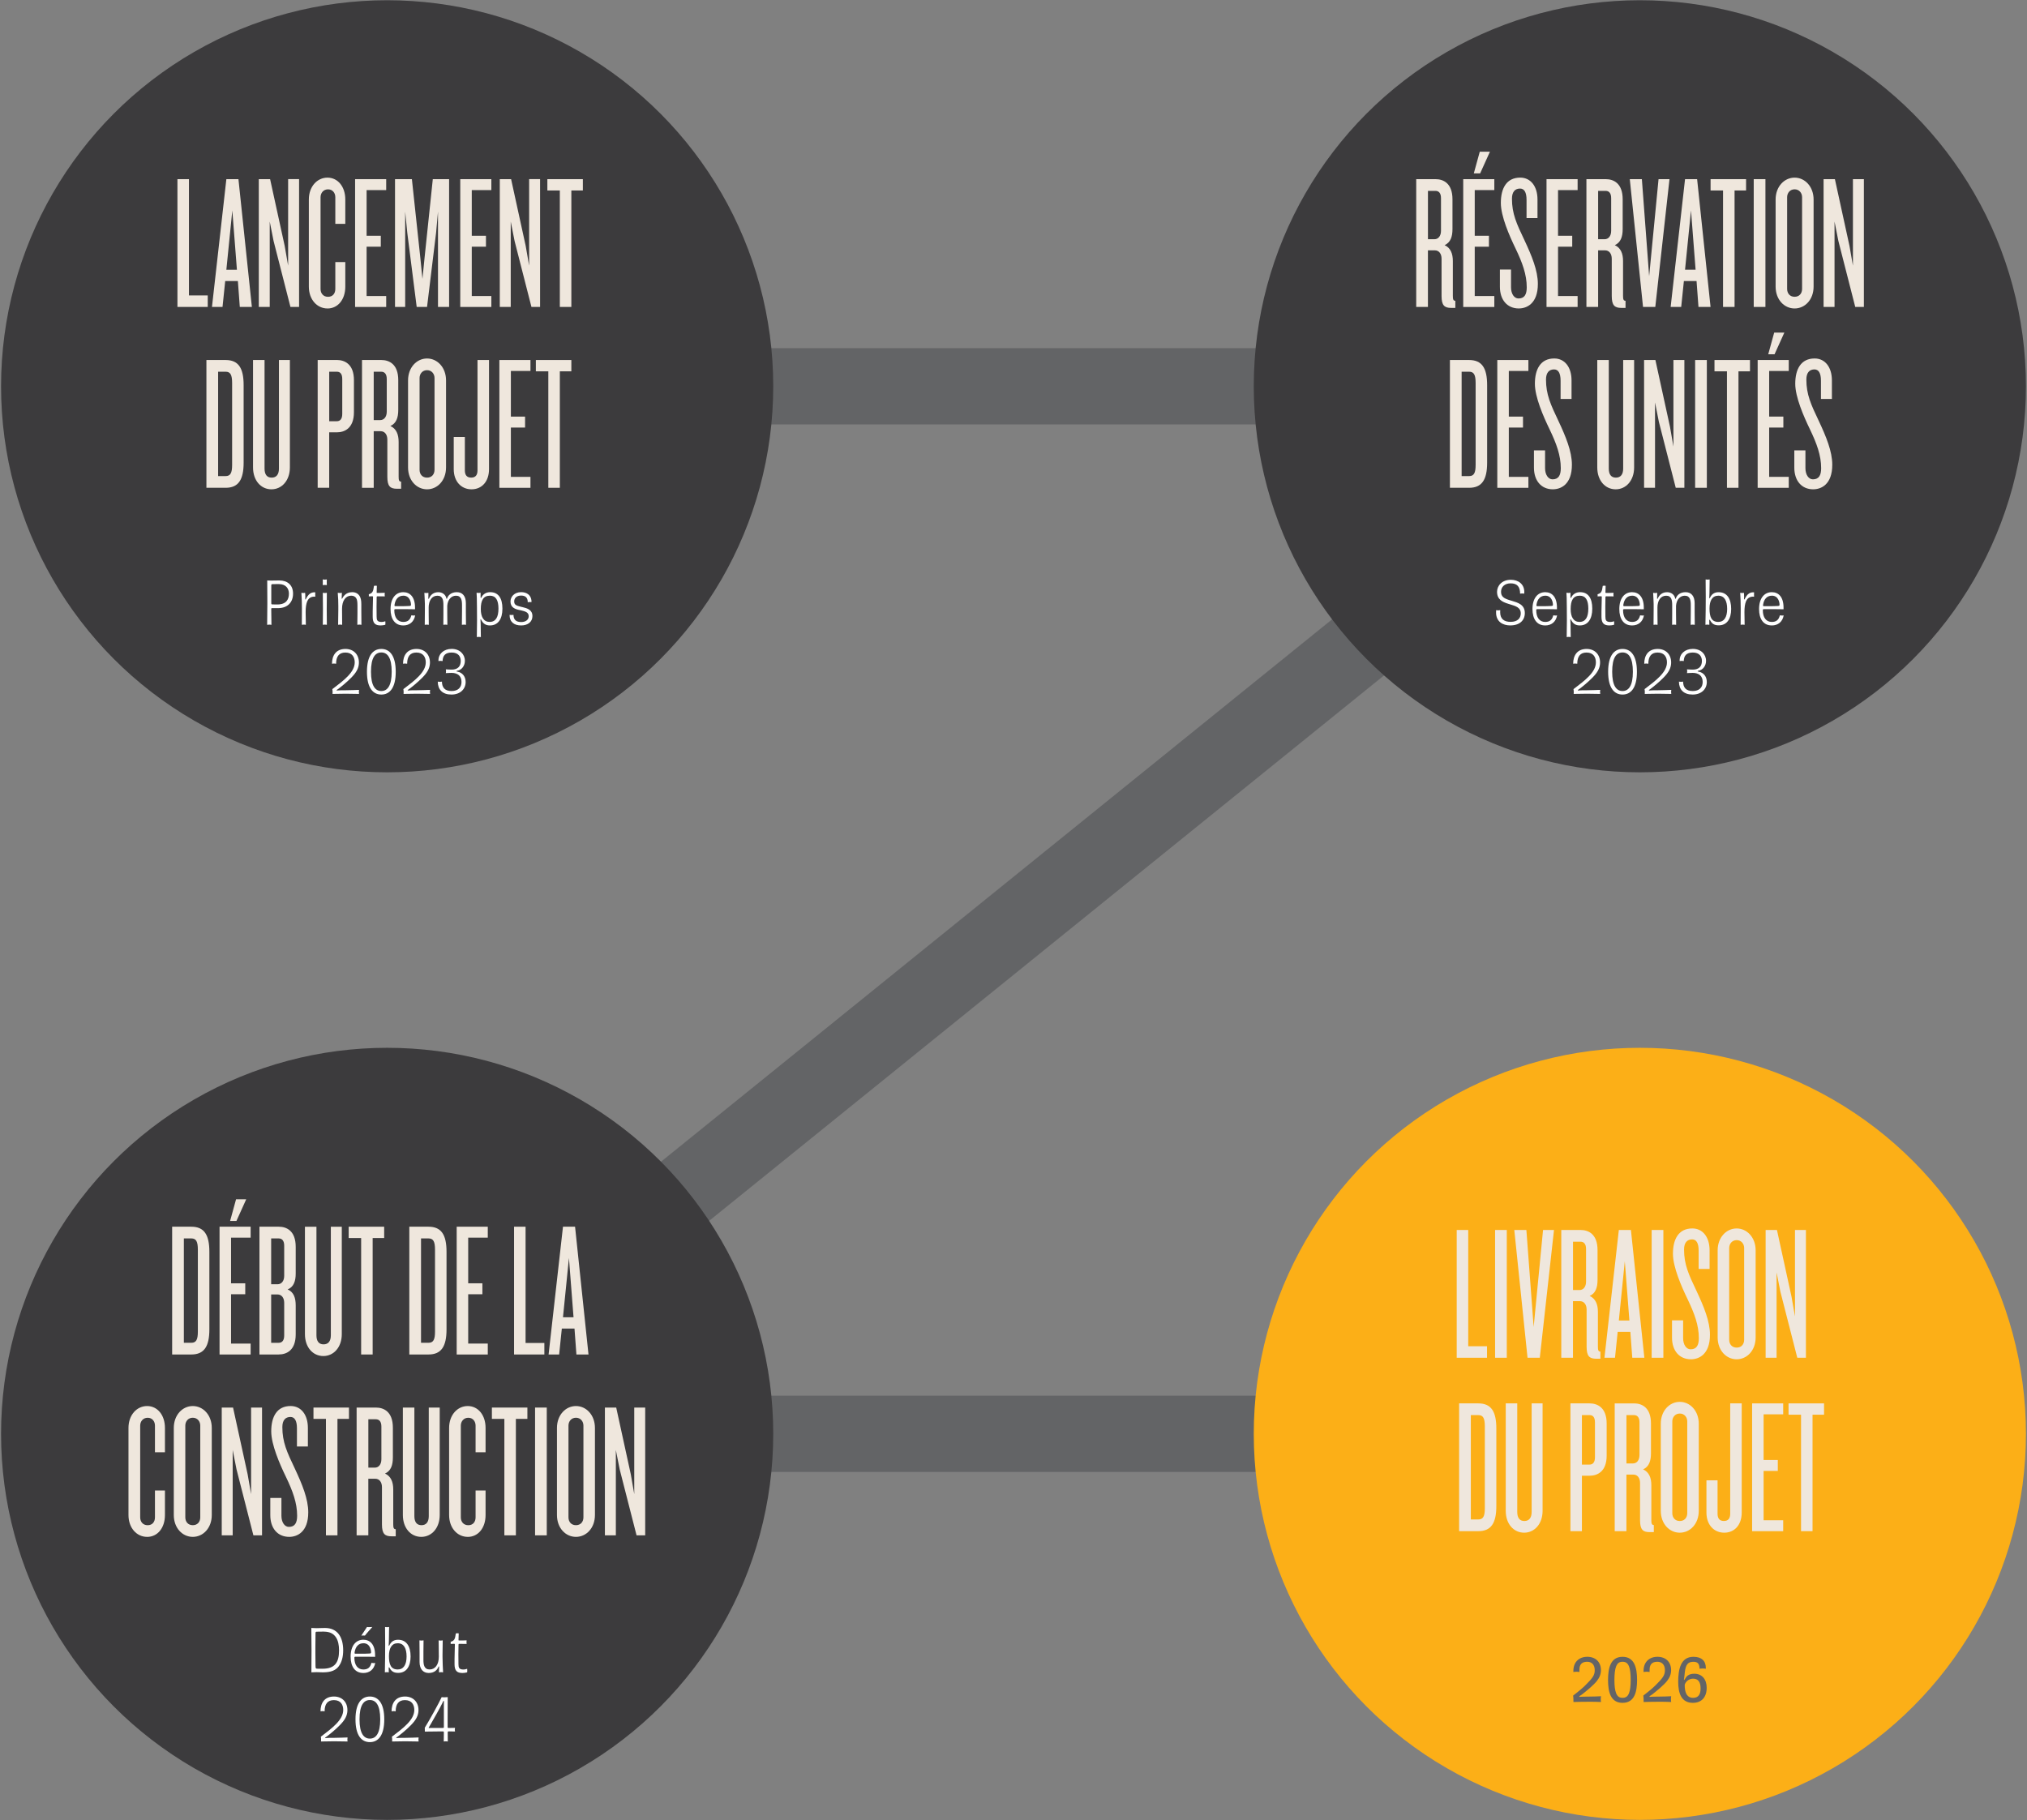 <?xml version="1.0" encoding="UTF-8"?>
<svg id="Calque_2" xmlns="http://www.w3.org/2000/svg" viewBox="0 0 824 740">
  <rect x="0" y="0" width="824" height="740" fill="#808080" stroke="none"/>
  <defs>
    <style>
      .cls-1 {
        fill: #fff;
      }

      .cls-2, .cls-3 {
        fill: none;
      }

      .cls-3 {
        stroke: #636466;
        stroke-miterlimit: 10;
        stroke-width: 31px;
      }

      .cls-4 {
        fill: #fcaf17;
      }

      .cls-5 {
        fill: #3c3b3d;
      }

      .cls-6 {
        fill: #efe7dd;
      }

      .cls-7 {
        fill: #636466;
      }
    </style>
  </defs>
  <polyline class="cls-3" points="158.28 157.05 683.41 157.05 156.47 582.95 666.62 582.95"/>
  <g>
    <circle class="cls-5" cx="157.38" cy="157.05" r="156.95"/>
    <g>
      <path class="cls-6" d="M72.13,124.79v-51.95h4.68v47.27h7.64v4.68h-12.33Z"/>
      <path class="cls-6" d="M97.48,124.79l-.78-10.53h-5.15l-1.09,10.53h-4.29l5.85-51.95h4.91l5.46,51.95h-4.91ZM94.44,85.56l-2.42,24.1h4.29l-1.87-24.1Z"/>
      <path class="cls-6" d="M118.07,124.79l-6.86-26.83-1.56-7.88v34.71h-4.45v-51.95h4.6l5.93,27.14,1.4,8.03v-35.18h4.45v51.95h-3.51Z"/>
      <path class="cls-6" d="M133.12,125.41c-4.21,0-7.57-3.59-7.57-8.89v-35.41c0-5.23,3.35-8.89,7.57-8.89s7.25,3.67,7.25,8.89v9.91h-4.06v-10.84c0-1.72-1.09-3.2-2.96-3.2s-3.04,1.48-3.04,3.2v37.29c0,1.79,1.09,3.2,3.04,3.2s2.96-1.4,2.96-3.2v-10.92h4.06v9.98c0,5.3-3.04,8.89-7.25,8.89Z"/>
      <path class="cls-6" d="M144.35,124.79v-51.95h12.64v4.45h-7.96v18.56h5.77v4.45h-5.77v20.05h7.96v4.45h-12.64Z"/>
      <path class="cls-6" d="M178.05,124.79v-38.77l-.78,8.66-3.67,30.11h-4.21l-3.82-30.11-.86-8.66v38.77h-4.13v-51.95h6.86l3.43,31.98.86,8.58.86-8.58,3.35-31.98h6.63v51.95h-4.52Z"/>
      <path class="cls-6" d="M187.1,124.79v-51.95h12.64v4.45h-7.96v18.56h5.77v4.45h-5.77v20.05h7.96v4.45h-12.64Z"/>
      <path class="cls-6" d="M216.04,124.79l-6.86-26.83-1.56-7.88v34.71h-4.45v-51.95h4.6l5.93,27.14,1.4,8.03v-35.18h4.45v51.95h-3.51Z"/>
      <path class="cls-6" d="M232.26,77.44v47.35h-4.68v-47.35h-5.07v-4.6h14.43v4.6h-4.68Z"/>
      <path class="cls-6" d="M91.71,198.32h-7.8v-51.95h7.8c5.23,0,7.33,3.28,7.33,10.22v31.51c0,6.94-2.11,10.22-7.33,10.22ZM94.36,155.73c0-3.35-.7-4.6-2.65-4.6h-3.04v42.43h3.04c1.95,0,2.65-1.25,2.65-4.52v-33.31Z"/>
      <path class="cls-6" d="M110.35,198.94c-4.29,0-7.49-3.59-7.49-8.89v-43.68h4.68v44.15c0,2.42,1.01,3.67,2.89,3.67s2.96-1.25,2.96-3.67v-44.15h4.45v43.68c0,5.3-3.28,8.89-7.49,8.89Z"/>
      <path class="cls-6" d="M136.94,175.77h-3.12v22.54h-4.68v-51.95h7.8c3.04,0,6.94,1.56,6.94,8.19v13.03c0,6.63-3.9,8.19-6.94,8.19ZM139.13,154.09c0-2.11-.86-2.96-2.18-2.96h-3.12v20.12h3.12c1.33,0,2.18-.94,2.18-2.96v-14.2Z"/>
      <path class="cls-6" d="M161.36,198.71c-2.73,0-3.9-1.01-3.9-4.84v-15.13c0-2.11-1.09-3.43-2.73-3.43h-2.81v23.01h-4.76v-51.95h7.88c3.04,0,6.86,1.56,6.86,8.19v12.09c0,3.12-.78,5.46-3.2,6.55,2.42,1.09,3.35,3.43,3.35,6.47v14.12c0,1.4.16,2.03,1.01,2.03v2.89h-1.72ZM157.22,154.09c0-2.11-.94-2.96-2.26-2.96h-3.04v19.66h2.65c1.56,0,2.65-1.33,2.65-3.43v-13.26Z"/>
      <path class="cls-6" d="M173.6,198.94c-4.21,0-7.72-3.59-7.72-8.89v-35.41c0-5.23,3.51-8.89,7.72-8.89s7.72,3.67,7.72,8.89v35.41c0,5.3-3.51,8.89-7.72,8.89ZM176.64,153.7c0-1.72-1.17-3.2-3.04-3.2s-3.04,1.48-3.04,3.2v37.29c0,1.79,1.09,3.2,3.04,3.2s3.04-1.4,3.04-3.2v-37.29Z"/>
      <path class="cls-6" d="M191.7,198.94c-4.21,0-7.25-3.2-7.25-8.19v-13.1h4.52v13.57c0,1.79.7,2.96,2.57,2.96s2.57-1.17,2.57-2.96v-44.85h4.68v44.38c0,4.99-2.89,8.19-7.1,8.19Z"/>
      <path class="cls-6" d="M203,198.32v-51.95h12.64v4.45h-7.96v18.56h5.77v4.45h-5.77v20.05h7.96v4.45h-12.64Z"/>
      <path class="cls-6" d="M227.58,150.97v47.35h-4.68v-47.35h-5.07v-4.6h14.43v4.6h-4.68Z"/>
    </g>
    <g>
      <path class="cls-1" d="M112.98,247.24h-2.29c-.34,0-.42.03-.42.39v.6c0,1.98.05,4.37.08,5.8-.26-.05-.55-.08-.81-.08-.31,0-.6.03-.94.08.05-2.24.08-5.41.08-8.61v-.62c0-3.22-.03-5.95-.05-8.81.36.03,1.04.05,1.61.05,1.09,0,2.18-.05,3.3-.05,3.33,0,5.59,1.87,5.59,5.36s-2.16,5.9-6.16,5.9ZM113.37,237.46c-1.04,0-1.69.03-2.47.03-.57,0-.62.16-.62.52v7.02c0,.62.03.7.49.7.7,0,1.4.03,1.95.03,3.8,0,4.73-2.21,4.73-4.42,0-2.05-1.22-3.87-4.08-3.87Z"/>
      <path class="cls-1" d="M126.11,241.28c.44-.26,1.01-.47,1.64-.47.13,0,.29,0,.42.03-.03.29-.03.73-.03.88,0,.26,0,.6.03.88-.03,0-.18-.03-.49-.03-.26,0-.65.05-1.01.16-1.61.52-2.42,2.31-2.42,6.14,0,1.66.05,3.33.08,5.15-.21-.05-.47-.08-.75-.08s-.57.03-.88.08c0-2.08.03-3.8.03-6.11v-.65c0-2.03-.05-4.06-.21-6.24.26.05.52.08.78.08.21,0,.49-.03.73-.08.05.21.08,1.04.08,1.53,0,.36-.03.81-.03.96,0,.13,0,.23.1.23.05,0,.1-.05.21-.26.36-.7.88-1.66,1.74-2.21Z"/>
      <path class="cls-1" d="M132.06,237.82c-.29,0-.6.03-.86.05.03-.36.03-.75.03-1.17,0-.36,0-.75-.03-1.12.26.05.57.08.83.08.29,0,.6-.03.83-.08-.03.29-.03.7-.03,1.12s0,.83.03,1.17c-.23-.03-.52-.05-.81-.05ZM132.04,253.94c-.23,0-.57.03-.81.08.03-1.9.05-4.03.05-6.34s-.03-4.6-.05-6.66c.23.05.57.08.83.08s.55-.03.81-.08c-.03,2.08-.05,3.59-.05,6.6,0,2.26.03,4.42.05,6.4-.26-.05-.55-.08-.83-.08Z"/>
      <path class="cls-1" d="M138.23,241.1c.26,0,.49-.03.75-.08-.03.81-.08,2.08-.08,2.26,0,.08.03.16.1.16.05,0,.08-.03.13-.13.31-.6,1.35-2.55,4.03-2.55,1.38,0,2.44.57,3.07,1.64.42.73.65,1.66.65,3.22v2.94c0,1.98.03,4.19.05,5.46-.23-.05-.52-.08-.81-.08-.31,0-.68.05-.86.08.03-1.09.05-2.96.05-4.73v-3.09c0-1.56-.13-2.39-.52-3.02-.39-.6-1.01-.99-2.03-.99-2.24,0-3.72,2-3.72,5.36s.05,5.04.05,6.47c-.29-.05-.55-.08-.83-.08-.26,0-.65.05-.81.08.03-1.3.08-4.29.08-6.08v-1.51c0-2.03-.05-3.28-.23-5.41.34.05.65.08.91.08Z"/>
      <path class="cls-1" d="M156.63,254.02c-.7.16-1.17.26-1.9.26-2.16,0-3.22-.86-3.22-3.51v-2.21c0-1.72.13-4.29.13-5.85,0-.23-.05-.29-.29-.29-.21,0-.96.05-1.43.05.03-.16.03-.29.03-.42s-.03-.26-.03-.44c1.56-.49,1.77-1.04,2.11-3.41.16-.03.39-.08.57-.08s.39.03.6.05c-.03.83-.08,1.77-.08,2.68,0,.18.03.21.18.21h1.4c.73,0,1.38-.03,1.72-.05-.03.23-.05.47-.05.73s.03.52.05.73c-.91-.03-1.95-.03-2.86-.03-.36,0-.44.05-.44.47,0,.91-.05,2.55-.05,3.82,0,1.17.03,2.34.03,3.38v.52c0,1.51.26,2.24,2.05,2.24.49,0,.86-.08,1.48-.29.03.21.05.47.05.73,0,.23-.03.47-.05.7Z"/>
      <path class="cls-1" d="M163.91,254.28c-3.33,0-5.15-2.55-5.15-6.66,0-4.34,2.08-6.86,5.17-6.86,2.78,0,4.78,1.98,4.78,6.27v.68c-1.22-.05-5.02-.05-7.9-.05-.44,0-.52.1-.52.47,0,2.89,1.33,4.73,3.64,4.73,1.82,0,2.83-.83,3.28-2.68.26.03.62.08.94.08.18,0,.47-.03.62-.05-.49,2.63-2.31,4.08-4.86,4.08ZM163.96,242.19c-2,0-3.2,1.38-3.56,3.59-.03.1-.03.21-.03.31,0,.34.05.36.62.36h1.87c1.07,0,2.31,0,3.51-.08.6-.05.7-.1.7-.52,0-.99-.47-3.67-3.12-3.67Z"/>
      <path class="cls-1" d="M174.26,247.11v1.82c0,2.57.05,3.85.05,5.1-.29-.05-.57-.08-.83-.08s-.57.03-.81.08c.03-1.35.05-4.42.05-6.32v-2.16c0-1.53-.21-3.77-.21-4.52.26.05.52.08.81.08.23,0,.57-.03.83-.08v.91c0,.6-.03,1.17-.03,1.33,0,.1.03.21.13.21.08,0,.13-.13.26-.42.68-1.35,1.85-2.29,3.69-2.29,1.51,0,2.96.88,3.28,2.57.03.1.08.13.13.13.1,0,.1-.13.23-.42.44-1.07,1.59-2.29,3.87-2.29s3.67,1.59,3.67,4.45v3.8c0,1.87.03,3.85.05,5.02-.21-.03-.52-.08-.81-.08-.31,0-.6.03-.86.08.03-1.22.05-3.41.05-5.33v-2.65c0-1.92-.23-3.85-2.44-3.85-1.98,0-3.38,1.64-3.56,4.11v2.65c0,1.82.05,3.87.05,5.07-.29-.05-.57-.08-.86-.08-.26,0-.55.03-.78.08,0-1.04.03-2.73.03-4.39v-3.59c0-1.92-.21-3.85-2.44-3.85s-3.56,1.92-3.56,4.91Z"/>
      <path class="cls-1" d="M199.32,240.76c3.15,0,4.92,2.31,4.92,6.68s-1.87,6.84-5.07,6.84c-1.51,0-2.57-.57-3.33-1.87-.26-.42-.34-.68-.42-.68s-.1.08-.1.18c0,.29.08,1.14.08,1.82l.08,5.28c-.26-.05-.57-.08-.83-.08-.29,0-.55.03-.81.08,0-2.08.08-4.13.08-6.73-.03-4.03-.03-4.58-.03-5.28,0-3.46-.1-5.3-.16-6.01.23.05.52.08.81.08.21,0,.55-.03.83-.08-.03.47,0,1.46,0,1.82,0,.18.03.31.1.31.13,0,.21-.21.39-.52.6-1.04,1.77-1.85,3.46-1.85ZM199.17,242.19c-2.7,0-3.72,1.9-3.72,5.41,0,3.33,1.22,5.25,3.59,5.25,2.5,0,3.59-1.98,3.59-5.41s-1.07-5.25-3.46-5.25Z"/>
      <path class="cls-1" d="M211.8,254.28c-2.76,0-4.65-1.35-4.65-4.29.21.03.52.05.81.05.26,0,.55-.03.78-.05.03,1.92.99,2.91,3.12,2.91,1.87,0,3.07-.94,3.07-2.37,0-1.69-1.61-2-3.3-2.42l-.39-.08c-1.85-.36-3.72-1.04-3.72-3.48,0-1.9,1.53-3.8,4.34-3.8,2.18,0,3.95,1.09,4.19,3.41v.65c-.21-.03-.49-.05-.73-.05-.31,0-.62.05-.78.08,0-1.98-1.07-2.7-2.7-2.7-1.92,0-2.81,1.14-2.81,2.34,0,1.27.55,1.72,2.91,2.26l.39.08c1.92.47,4.11,1.04,4.11,3.67,0,2.29-1.79,3.8-4.63,3.8Z"/>
      <path class="cls-1" d="M140.44,263.84c3.3,0,5.46,2.26,5.46,5.49,0,1.61-.52,3.09-1.77,4.68-1.35,1.74-4.06,4.08-5.62,5.3l-.94.73c-.44.34-.75.47-.75.6,0,.1.13.1.18.1.39,0,.99-.1,1.79-.1h1.53c2.21,0,4.26-.13,5.64-.16-.05.26-.08.55-.08.83s.03.55.08.81c-1.46-.05-3.54-.08-5.43-.08s-3.72.03-5.36.08c.03-.23.03-.44.03-.68,0-.42-.03-.86-.1-1.27,4.55-3.46,9.1-6.81,9.1-10.87,0-2.03-.96-4-3.8-4-2.6,0-3.77,1.64-3.77,4.55-.31-.05-.57-.08-.86-.08-.26,0-.55.03-.81.08,0-3.33,1.61-6.01,5.46-6.01Z"/>
      <path class="cls-1" d="M155.02,263.84c3.43,0,5.85,2.76,5.85,9.28s-2.42,9.26-5.85,9.26-5.85-2.73-5.85-9.26,2.42-9.28,5.85-9.28ZM155.02,265.27c-2.5,0-4.21,2.08-4.21,7.85s1.77,7.83,4.21,7.83,4.21-2.08,4.21-7.83-1.74-7.85-4.21-7.85Z"/>
      <path class="cls-1" d="M169.32,263.84c3.3,0,5.46,2.26,5.46,5.49,0,1.61-.52,3.09-1.77,4.68-1.35,1.74-4.06,4.08-5.62,5.3l-.94.73c-.44.34-.75.47-.75.6,0,.1.13.1.18.1.39,0,.99-.1,1.79-.1h1.53c2.21,0,4.26-.13,5.64-.16-.05.26-.08.55-.08.83s.03.55.08.81c-1.46-.05-3.54-.08-5.43-.08s-3.72.03-5.36.08c.03-.23.03-.44.03-.68,0-.42-.03-.86-.1-1.27,4.55-3.46,9.1-6.81,9.1-10.87,0-2.03-.96-4-3.8-4-2.6,0-3.77,1.64-3.77,4.55-.31-.05-.57-.08-.86-.08-.26,0-.55.03-.81.08,0-3.33,1.61-6.01,5.46-6.01Z"/>
      <path class="cls-1" d="M179.05,268.68c-.23,0-.62.05-.81.08v-.26c0-2.65,2.13-4.68,5.38-4.68s5.36,2.16,5.36,4.86c0,1.95-1.22,3.67-3.02,4-.21.05-.39.08-.39.21,0,.1.16.16.39.18,2.05.36,3.33,2.03,3.33,4.21,0,2.83-2.13,5.1-5.77,5.1s-5.54-1.98-5.56-5.25c.26.05.57.08.86.08.26,0,.52-.03.83-.08.03,2.39,1.17,3.82,3.93,3.82,2.57,0,4.03-1.4,4.03-3.69,0-2.52-1.64-3.69-4.08-3.69-.83,0-1.56.08-2.29.1.05-.29.08-.52.08-.78,0-.23-.03-.49-.08-.75.78.05,1.56.1,2.39.1,2.26,0,3.67-1.14,3.67-3.51,0-1.9-1.09-3.43-3.69-3.43s-3.61,1.27-3.69,3.46c-.31-.05-.57-.08-.86-.08Z"/>
    </g>
  </g>
  <g>
    <circle class="cls-5" cx="157.38" cy="582.95" r="156.95"/>
    <g>
      <path class="cls-6" d="M77.78,550.69h-7.8v-51.95h7.8c5.23,0,7.33,3.28,7.33,10.22v31.51c0,6.94-2.11,10.22-7.33,10.22ZM80.43,508.1c0-3.35-.7-4.6-2.65-4.6h-3.04v42.43h3.04c1.95,0,2.65-1.25,2.65-4.52v-33.31Z"/>
      <path class="cls-6" d="M89.25,550.69v-51.95h12.64v4.45h-7.96v18.56h5.77v4.45h-5.77v20.05h7.96v4.45h-12.64ZM96.11,496.4h-2.57l2.42-8.81h4.13l-3.98,8.81Z"/>
      <path class="cls-6" d="M113.35,550.69h-7.88v-51.95h7.88c3.04,0,6.86,1.56,6.86,8.19v10.84c0,3.04-.78,5.46-3.28,6.47,2.5,1.09,3.28,3.43,3.28,6.55v11.7c0,6.63-3.82,8.19-6.86,8.19ZM115.53,506.46c0-2.11-.94-2.96-2.26-2.96h-3.04v18.64h2.57c1.64,0,2.73-1.33,2.73-3.43v-12.25ZM115.53,529.71c0-2.11-1.09-3.43-2.73-3.43h-2.57v19.66h3.04c1.33,0,2.26-.86,2.26-2.96v-13.26Z"/>
      <path class="cls-6" d="M131.45,551.32c-4.29,0-7.49-3.59-7.49-8.89v-43.68h4.68v44.15c0,2.42,1.01,3.67,2.89,3.67s2.96-1.25,2.96-3.67v-44.15h4.45v43.68c0,5.3-3.28,8.89-7.49,8.89Z"/>
      <path class="cls-6" d="M151.49,503.34v47.35h-4.68v-47.35h-5.07v-4.6h14.43v4.6h-4.68Z"/>
      <path class="cls-6" d="M174.19,550.69h-7.8v-51.95h7.8c5.23,0,7.33,3.28,7.33,10.22v31.51c0,6.94-2.11,10.22-7.33,10.22ZM176.84,508.1c0-3.35-.7-4.6-2.65-4.6h-3.04v42.43h3.04c1.95,0,2.65-1.25,2.65-4.52v-33.31Z"/>
      <path class="cls-6" d="M185.65,550.69v-51.95h12.64v4.45h-7.96v18.56h5.77v4.45h-5.77v20.05h7.96v4.45h-12.64Z"/>
      <path class="cls-6" d="M208.97,550.69v-51.95h4.68v47.27h7.64v4.68h-12.33Z"/>
      <path class="cls-6" d="M234.32,550.69l-.78-10.53h-5.15l-1.09,10.53h-4.29l5.85-51.95h4.91l5.46,51.95h-4.91ZM231.28,511.46l-2.42,24.1h4.29l-1.87-24.1Z"/>
      <path class="cls-6" d="M59.8,624.84c-4.21,0-7.57-3.59-7.57-8.89v-35.41c0-5.23,3.35-8.89,7.57-8.89s7.25,3.67,7.25,8.89v9.91h-4.06v-10.84c0-1.72-1.09-3.2-2.96-3.2s-3.04,1.48-3.04,3.2v37.29c0,1.79,1.09,3.2,3.04,3.2s2.96-1.4,2.96-3.2v-10.92h4.06v9.98c0,5.3-3.04,8.89-7.25,8.89Z"/>
      <path class="cls-6" d="M78.37,624.84c-4.21,0-7.72-3.59-7.72-8.89v-35.41c0-5.23,3.51-8.89,7.72-8.89s7.72,3.67,7.72,8.89v35.41c0,5.3-3.51,8.89-7.72,8.89ZM81.41,579.6c0-1.72-1.17-3.2-3.04-3.2s-3.04,1.48-3.04,3.2v37.29c0,1.79,1.09,3.2,3.04,3.2s3.04-1.4,3.04-3.2v-37.29Z"/>
      <path class="cls-6" d="M103.01,624.22l-6.86-26.83-1.56-7.88v34.71h-4.45v-51.95h4.6l5.93,27.15,1.4,8.03v-35.18h4.45v51.95h-3.51Z"/>
      <path class="cls-6" d="M117.6,624.84c-4.84,0-7.72-3.59-7.72-8.81v-7.02h4.52v7.25c0,2.57,1.25,4.52,3.04,4.52,2.42,0,3.35-1.64,3.35-4.52,0-5.23-1.79-10.06-4.6-15.91-2.5-5.15-5.93-13.03-5.93-18.41,0-6.01,2.34-10.3,7.88-10.3,4.29,0,7.02,3.59,7.02,8.89v7.57h-4.45v-7.41c0-3.12-.94-4.6-2.65-4.6-2.03,0-3.28,1.33-3.28,4.13,0,6.08,1.87,10.14,5.07,16.85,2.96,6.32,5.46,12.33,5.46,17.79,0,8.11-4.6,9.98-7.72,9.98Z"/>
      <path class="cls-6" d="M137.18,576.87v47.35h-4.68v-47.35h-5.07v-4.6h14.43v4.6h-4.68Z"/>
      <path class="cls-6" d="M159.17,624.61c-2.73,0-3.9-1.01-3.9-4.84v-15.13c0-2.11-1.09-3.43-2.73-3.43h-2.81v23.01h-4.76v-51.95h7.88c3.04,0,6.86,1.56,6.86,8.19v12.09c0,3.12-.78,5.46-3.2,6.55,2.42,1.09,3.35,3.43,3.35,6.47v14.12c0,1.4.16,2.03,1.01,2.03v2.89h-1.72ZM155.04,579.99c0-2.11-.94-2.96-2.26-2.96h-3.04v19.66h2.65c1.56,0,2.65-1.33,2.65-3.43v-13.26Z"/>
      <path class="cls-6" d="M171.26,624.84c-4.29,0-7.49-3.59-7.49-8.89v-43.68h4.68v44.15c0,2.42,1.01,3.67,2.89,3.67s2.96-1.25,2.96-3.67v-44.15h4.45v43.68c0,5.3-3.28,8.89-7.49,8.89Z"/>
      <path class="cls-6" d="M190.14,624.84c-4.21,0-7.57-3.59-7.57-8.89v-35.41c0-5.23,3.35-8.89,7.57-8.89s7.25,3.67,7.25,8.89v9.91h-4.06v-10.84c0-1.72-1.09-3.2-2.96-3.2s-3.04,1.48-3.04,3.2v37.29c0,1.79,1.09,3.2,3.04,3.2s2.96-1.4,2.96-3.2v-10.92h4.06v9.98c0,5.3-3.04,8.89-7.25,8.89Z"/>
      <path class="cls-6" d="M209.71,576.87v47.35h-4.68v-47.35h-5.07v-4.6h14.43v4.6h-4.68Z"/>
      <path class="cls-6" d="M217.51,624.22v-51.95h4.76v51.95h-4.76Z"/>
      <path class="cls-6" d="M234.13,624.84c-4.21,0-7.72-3.59-7.72-8.89v-35.41c0-5.23,3.51-8.89,7.72-8.89s7.72,3.67,7.72,8.89v35.41c0,5.3-3.51,8.89-7.72,8.89ZM237.17,579.6c0-1.72-1.17-3.2-3.04-3.2s-3.04,1.48-3.04,3.2v37.29c0,1.79,1.09,3.2,3.04,3.2s3.04-1.4,3.04-3.2v-37.29Z"/>
      <path class="cls-6" d="M258.77,624.22l-6.86-26.83-1.56-7.88v34.71h-4.45v-51.95h4.6l5.93,27.15,1.4,8.03v-35.18h4.45v51.95h-3.51Z"/>
    </g>
    <g>
      <path class="cls-1" d="M137.75,677.4c-1.22,1.64-3.07,2.52-6.5,2.52-1.04,0-1.79-.08-2.55-.08s-1.74.05-2.11.08c.03-2.83.05-5.51.05-8.84s-.03-6.76-.08-9.2c.39.03,1.4.08,2.03.08,1.04,0,2.44-.08,3.51-.08,4.97,0,7.41,3.54,7.41,9.1,0,2.7-.62,4.89-1.77,6.42ZM131.77,663.36h-.65c-.52,0-1.79.03-2.21.03-.57,0-.62.05-.65.73-.03.83-.05,4.32-.05,5.49v2.81c0,.91.03,4,.05,4.86.03,1.07.05,1.17,1.07,1.17h1.79c4.86,0,6.71-2.37,6.71-7.46,0-4.06-1.38-7.62-6.06-7.62Z"/>
      <path class="cls-1" d="M147.68,680.18c-3.33,0-5.15-2.55-5.15-6.66,0-4.34,2.08-6.86,5.17-6.86,2.78,0,4.78,1.98,4.78,6.27v.68c-1.22-.05-5.02-.05-7.9-.05-.44,0-.52.1-.52.47,0,2.89,1.33,4.73,3.64,4.73,1.82,0,2.83-.83,3.28-2.68.26.03.62.08.94.08.18,0,.47-.03.62-.05-.49,2.63-2.31,4.08-4.86,4.08ZM147.73,668.09c-2,0-3.2,1.38-3.56,3.59-.03.1-.03.21-.03.31,0,.34.05.36.62.36h1.87c1.07,0,2.31,0,3.51-.08.6-.05.7-.1.7-.52,0-.99-.47-3.67-3.12-3.67ZM148.36,664.97c-.18-.03-.39-.03-.62-.03-.31,0-.57,0-.86.05.29-.49,1.66-2.47,2.31-3.51.18.03.44.05.73.05.57,0,1.2-.05,1.43-.05-.88,1.04-2.24,2.47-2.99,3.48Z"/>
      <path class="cls-1" d="M158.11,677.87c-.08,0-.1.13-.1.31,0,.36,0,1.27.03,1.74-.29-.05-.6-.08-.81-.08-.29,0-.55.03-.78.08.03-.7.03-2.55.1-6.01,0-.68,0-1.25.03-5.28,0-2.6-.05-5.07-.05-7.15.26.05.52.08.81.08.26,0,.57-.03.83-.08l-.08,5.69c0,.68-.08,1.53-.08,1.82,0,.1.03.18.1.18s.16-.26.42-.68c.6-1.04,1.59-1.82,3.28-1.82,3.41,0,5.1,2.65,5.1,6.79s-1.77,6.68-5.04,6.68c-1.48,0-2.57-.42-3.35-1.77-.18-.31-.26-.52-.39-.52ZM161.67,668.09c-2.37,0-3.56,1.9-3.56,5.23,0,3.51.86,5.43,3.56,5.43,2.39,0,3.61-1.95,3.61-5.28s-1.12-5.38-3.61-5.38Z"/>
      <path class="cls-1" d="M178.52,677.71c0-.1-.03-.21-.13-.21-.08,0-.13.13-.26.42-.47,1.04-1.59,2.26-3.85,2.26s-3.72-1.59-3.72-4.45v-3.82c0-1.87-.03-3.8-.05-4.99.21.05.52.08.81.08s.62-.03.86-.08c-.03,1.07-.05,2.81-.05,4.52v3.46c0,1.92.29,3.85,2.52,3.85s3.74-1.95,3.74-5.2c0-3.67-.08-5.15-.08-6.63.31.08.65.08.96.08.18,0,.44-.05.7-.08-.03,1.27-.08,4.11-.08,5.8v.86c0,1.61.13,5.04.23,6.34-.18-.03-.55-.08-.81-.08s-.62.05-.86.08c0-.65.05-1.92.05-2.21Z"/>
      <path class="cls-1" d="M189.9,679.92c-.7.16-1.17.26-1.9.26-2.16,0-3.22-.86-3.22-3.51v-2.21c0-1.72.13-4.29.13-5.85,0-.23-.05-.29-.29-.29-.21,0-.96.05-1.43.05.03-.16.03-.29.03-.42s-.03-.26-.03-.44c1.56-.49,1.77-1.04,2.11-3.41.16-.03.39-.08.57-.08s.39.03.6.05c-.03.83-.08,1.77-.08,2.68,0,.18.03.21.18.21h1.4c.73,0,1.38-.03,1.72-.05-.03.23-.05.47-.05.73s.03.52.05.73c-.91-.03-1.95-.03-2.86-.03-.36,0-.44.05-.44.47,0,.91-.05,2.55-.05,3.82,0,1.17.03,2.34.03,3.38v.52c0,1.51.26,2.24,2.05,2.24.49,0,.86-.08,1.48-.29.03.21.05.47.05.73,0,.23-.03.47-.05.7Z"/>
      <path class="cls-1" d="M135.77,689.75c3.3,0,5.46,2.26,5.46,5.49,0,1.61-.52,3.09-1.77,4.68-1.35,1.74-4.06,4.08-5.62,5.3l-.94.73c-.44.34-.75.47-.75.6,0,.1.13.1.18.1.39,0,.99-.1,1.79-.1h1.53c2.21,0,4.26-.13,5.64-.16-.05.26-.08.55-.08.83s.03.55.08.81c-1.46-.05-3.54-.08-5.43-.08s-3.72.03-5.36.08c.03-.23.03-.44.03-.68,0-.42-.03-.86-.1-1.27,4.55-3.46,9.1-6.81,9.1-10.87,0-2.03-.96-4-3.8-4-2.6,0-3.77,1.64-3.77,4.55-.31-.05-.57-.08-.86-.08-.26,0-.55.03-.81.08,0-3.33,1.61-6.01,5.46-6.01Z"/>
      <path class="cls-1" d="M150.36,689.75c3.43,0,5.85,2.76,5.85,9.28s-2.42,9.26-5.85,9.26-5.85-2.73-5.85-9.26,2.42-9.28,5.85-9.28ZM150.36,691.18c-2.5,0-4.21,2.08-4.21,7.85s1.77,7.83,4.21,7.83,4.21-2.08,4.21-7.83-1.74-7.85-4.21-7.85Z"/>
      <path class="cls-1" d="M164.66,689.75c3.3,0,5.46,2.26,5.46,5.49,0,1.61-.52,3.09-1.77,4.68-1.35,1.74-4.06,4.08-5.62,5.3l-.94.73c-.44.34-.75.47-.75.6,0,.1.13.1.18.1.39,0,.99-.1,1.79-.1h1.53c2.21,0,4.26-.13,5.64-.16-.05.26-.08.55-.08.83s.03.55.08.81c-1.46-.05-3.54-.08-5.43-.08s-3.72.03-5.36.08c.03-.23.03-.44.03-.68,0-.42-.03-.86-.1-1.27,4.55-3.46,9.1-6.81,9.1-10.87,0-2.03-.96-4-3.8-4-2.6,0-3.77,1.64-3.77,4.55-.31-.05-.57-.08-.86-.08-.26,0-.55.03-.81.08,0-3.33,1.61-6.01,5.46-6.01Z"/>
      <path class="cls-1" d="M181.22,707.95c-.26,0-.57.03-.83.08.03-.99.05-2.37.05-3.48,0-.6-.03-.62-.57-.62h-.44c-2.18,0-5.25.03-6.73.08v-.91c0-.18-.03-.44-.03-.65,1.77-2.81,5.93-10.32,6.86-12.43.34.03.78.05,1.12.05.44,0,.88-.03,1.35-.08-.03,2.24-.03,5.93-.03,9.07v2.91c0,.55.03.57.49.57.49,0,1.82-.05,2.5-.05-.05.26-.08.52-.08.73s.03.55.08.75c-.68-.03-1.79-.05-2.44-.05-.47,0-.52.05-.52.6,0,1.17,0,2.34.03,3.51-.29-.05-.52-.08-.81-.08ZM180.44,693.33c0-1.07.03-1.43.03-1.61s-.08-.18-.16-.18c-.1,0-.13.13-.34.55l-.26.55c-.86,1.79-4.11,7.49-4.63,8.37l-.26.44c-.42.7-.57.94-.57,1.01s.05.1.1.1c.16,0,.47-.03.94-.03h4.6c.55,0,.55-.05.55-.57v-8.63Z"/>
    </g>
  </g>
  <g>
    <circle class="cls-4" cx="666.62" cy="582.95" r="156.95"/>
    <g>
      <g>
        <path class="cls-6" d="M592.17,552.02v-51.95h4.68v47.27h7.64v4.68h-12.33Z"/>
        <path class="cls-6" d="M607.77,552.02v-51.95h4.76v51.95h-4.76Z"/>
        <path class="cls-6" d="M625.95,552.02h-4.99l-5.38-51.95h4.91l2.96,39.47,3.82-39.47h4.45l-5.77,51.95Z"/>
        <path class="cls-6" d="M648.88,552.41c-2.73,0-3.9-1.01-3.9-4.84v-15.13c0-2.11-1.09-3.43-2.73-3.43h-2.81v23.01h-4.76v-51.95h7.88c3.04,0,6.86,1.56,6.86,8.19v12.09c0,3.12-.78,5.46-3.2,6.55,2.42,1.09,3.35,3.43,3.35,6.47v14.12c0,1.4.16,2.03,1.01,2.03v2.89h-1.72ZM644.75,507.79c0-2.11-.94-2.96-2.26-2.96h-3.04v19.66h2.65c1.56,0,2.65-1.33,2.65-3.43v-13.26Z"/>
        <path class="cls-6" d="M663.54,552.02l-.78-10.53h-5.15l-1.09,10.53h-4.29l5.85-51.95h4.91l5.46,51.95h-4.91ZM660.5,512.78l-2.42,24.1h4.29l-1.87-24.1Z"/>
        <path class="cls-6" d="M671.42,552.02v-51.95h4.76v51.95h-4.76Z"/>
        <path class="cls-6" d="M687.41,552.64c-4.84,0-7.72-3.59-7.72-8.81v-7.02h4.52v7.25c0,2.57,1.25,4.52,3.04,4.52,2.42,0,3.35-1.64,3.35-4.52,0-5.23-1.79-10.06-4.6-15.91-2.5-5.15-5.93-13.03-5.93-18.41,0-6.01,2.34-10.3,7.88-10.3,4.29,0,7.02,3.59,7.02,8.89v7.57h-4.45v-7.41c0-3.12-.94-4.6-2.65-4.6-2.03,0-3.28,1.33-3.28,4.13,0,6.08,1.87,10.14,5.07,16.85,2.96,6.32,5.46,12.33,5.46,17.79,0,8.11-4.6,9.98-7.72,9.98Z"/>
        <path class="cls-6" d="M705.97,552.64c-4.21,0-7.72-3.59-7.72-8.89v-35.41c0-5.23,3.51-8.89,7.72-8.89s7.72,3.67,7.72,8.89v35.41c0,5.3-3.51,8.89-7.72,8.89ZM709.02,507.4c0-1.72-1.17-3.2-3.04-3.2s-3.04,1.48-3.04,3.2v37.29c0,1.79,1.09,3.2,3.04,3.2s3.04-1.4,3.04-3.2v-37.29Z"/>
        <path class="cls-6" d="M730.62,552.02l-6.86-26.83-1.56-7.88v34.71h-4.45v-51.95h4.6l5.93,27.15,1.4,8.03v-35.18h4.45v51.95h-3.51Z"/>
        <path class="cls-6" d="M600.95,622.52h-7.8v-51.95h7.8c5.23,0,7.33,3.28,7.33,10.22v31.51c0,6.94-2.11,10.22-7.33,10.22ZM603.6,579.93c0-3.35-.7-4.6-2.65-4.6h-3.04v42.43h3.04c1.95,0,2.65-1.25,2.65-4.52v-33.31Z"/>
        <path class="cls-6" d="M619.59,623.14c-4.29,0-7.49-3.59-7.49-8.89v-43.68h4.68v44.15c0,2.42,1.01,3.67,2.89,3.67s2.96-1.25,2.96-3.67v-44.15h4.45v43.68c0,5.3-3.28,8.89-7.49,8.89Z"/>
        <path class="cls-6" d="M646.19,599.98h-3.12v22.54h-4.68v-51.95h7.8c3.04,0,6.94,1.56,6.94,8.19v13.03c0,6.63-3.9,8.19-6.94,8.19ZM648.37,578.29c0-2.11-.86-2.96-2.18-2.96h-3.12v20.12h3.12c1.33,0,2.18-.94,2.18-2.96v-14.2Z"/>
        <path class="cls-6" d="M670.6,622.91c-2.73,0-3.9-1.01-3.9-4.84v-15.13c0-2.11-1.09-3.43-2.73-3.43h-2.81v23.01h-4.76v-51.95h7.88c3.04,0,6.86,1.56,6.86,8.19v12.09c0,3.12-.78,5.46-3.2,6.55,2.42,1.09,3.35,3.43,3.35,6.47v14.12c0,1.4.16,2.03,1.01,2.03v2.89h-1.72ZM666.47,578.29c0-2.11-.94-2.96-2.26-2.96h-3.04v19.66h2.65c1.56,0,2.65-1.33,2.65-3.43v-13.26Z"/>
        <path class="cls-6" d="M682.85,623.14c-4.21,0-7.72-3.59-7.72-8.89v-35.41c0-5.23,3.51-8.89,7.72-8.89s7.72,3.67,7.72,8.89v35.41c0,5.3-3.51,8.89-7.72,8.89ZM685.89,577.9c0-1.72-1.17-3.2-3.04-3.2s-3.04,1.48-3.04,3.2v37.29c0,1.79,1.09,3.2,3.04,3.2s3.04-1.4,3.04-3.2v-37.29Z"/>
        <path class="cls-6" d="M700.94,623.14c-4.21,0-7.25-3.2-7.25-8.19v-13.1h4.52v13.57c0,1.79.7,2.96,2.57,2.96s2.57-1.17,2.57-2.96v-44.85h4.68v44.38c0,4.99-2.89,8.19-7.1,8.19Z"/>
        <path class="cls-6" d="M712.25,622.52v-51.95h12.64v4.45h-7.96v18.56h5.77v4.45h-5.77v20.05h7.96v4.45h-12.64Z"/>
        <path class="cls-6" d="M736.82,575.17v47.35h-4.68v-47.35h-5.07v-4.6h14.43v4.6h-4.68Z"/>
      </g>
      <g>
        <rect class="cls-2" x="610.27" y="653.9" width="112.71" height="54.14"/>
        <path class="cls-7" d="M645.39,691.88c-2.08,0-4.13.05-5.77.1v-.26c0-.44,0-1.14-.05-1.69l-.08-.65c1.38-1.09,3.48-2.71,4.81-4.03,3.15-3.12,3.98-4.26,3.98-6.32,0-2.26-1.27-3.41-3.04-3.41-1.64,0-2.6.6-2.99,1.82-.16.44-.21,1.25-.21,2.03v.31c-.36-.08-.81-.1-1.2-.1-.47,0-.86.03-1.25.1v-.29c0-1.25.21-2.16.55-2.91.91-1.98,2.83-2.99,5.1-2.99,3.38,0,5.56,2.13,5.56,5.43,0,1.59-.55,3.02-1.66,4.42-1.33,1.69-4.26,4.08-6.14,5.54-.36.29-1.01.57-1.01.78,0,.13.18.13.23.13.18,0,.75-.1,2.57-.1h.42c2.39,0,4.42-.1,5.62-.16-.08.39-.1.94-.1,1.27s.03.7.1,1.07c-1.53-.08-3.51-.1-5.43-.1Z"/>
        <path class="cls-7" d="M659.59,673.6c4.91,0,5.9,4.63,5.9,9.41s-.99,9.31-5.9,9.31-5.9-4.52-5.9-9.31.99-9.41,5.9-9.41ZM656.96,688.36c.57,1.48,1.43,1.92,2.63,1.92s2.05-.44,2.63-1.92c.44-1.14.68-2.83.68-5.36s-.23-4.32-.68-5.46c-.57-1.48-1.43-1.92-2.63-1.92s-2.05.44-2.63,1.92c-.44,1.14-.68,2.94-.68,5.46s.23,4.21.68,5.36Z"/>
        <path class="cls-7" d="M673.92,691.88c-2.08,0-4.13.05-5.77.1v-.26c0-.44,0-1.14-.05-1.69l-.08-.65c1.38-1.09,3.48-2.71,4.81-4.03,3.15-3.12,3.98-4.26,3.98-6.32,0-2.26-1.27-3.41-3.04-3.41-1.64,0-2.6.6-2.99,1.82-.16.44-.21,1.25-.21,2.03v.31c-.36-.08-.81-.1-1.2-.1-.47,0-.86.03-1.25.1v-.29c0-1.25.21-2.16.55-2.91.91-1.98,2.83-2.99,5.1-2.99,3.38,0,5.56,2.13,5.56,5.43,0,1.59-.55,3.02-1.66,4.42-1.33,1.69-4.26,4.08-6.14,5.54-.36.29-1.01.57-1.01.78,0,.13.18.13.23.13.18,0,.75-.1,2.57-.1h.42c2.39,0,4.42-.1,5.62-.16-.08.39-.1.94-.1,1.27s.03.7.1,1.07c-1.53-.08-3.51-.1-5.43-.1Z"/>
        <path class="cls-7" d="M688.19,692.32c-4.76,0-5.98-3.95-5.98-8.58,0-4.97.96-10.14,6.19-10.14,3.28,0,5.04,1.66,5.04,4.52v.34c-.42-.08-.83-.1-1.25-.1-.44,0-.88.03-1.3.1-.08-2.08-.73-2.83-2.55-2.83-2.13,0-3.07,1.12-3.43,4.16-.08.62-.13,1.09-.16,1.48-.03.34-.05.65-.13,1.04-.03.16-.08.47-.08.57s.05.13.1.13.1-.08.21-.23c.36-.55.7-1.17,1.25-1.56.75-.55,1.64-.73,2.7-.73,3.12,0,4.99,2.31,4.99,5.69,0,3.8-2.03,6.14-5.62,6.14ZM688.29,682.49c-1.35,0-2.6.75-3.2,1.9-.13.26-.23.42-.23.73,0,.21,0,.49.03.91.18,2.55,1.12,4.26,3.35,4.26s3.07-1.46,3.07-3.87c0-2.57-1.01-3.93-3.02-3.93Z"/>
      </g>
    </g>
  </g>
  <g>
    <circle class="cls-5" cx="666.62" cy="157.05" r="156.95"/>
    <g>
      <path class="cls-6" d="M589.91,125.18c-2.73,0-3.9-1.01-3.9-4.84v-15.13c0-2.11-1.09-3.43-2.73-3.43h-2.81v23.01h-4.76v-51.95h7.88c3.04,0,6.86,1.56,6.86,8.19v12.09c0,3.12-.78,5.46-3.2,6.55,2.42,1.09,3.35,3.43,3.35,6.47v14.12c0,1.4.16,2.03,1.01,2.03v2.89h-1.72ZM585.78,80.56c0-2.11-.94-2.96-2.26-2.96h-3.04v19.66h2.65c1.56,0,2.65-1.33,2.65-3.43v-13.26Z"/>
      <path class="cls-6" d="M594.82,124.79v-51.95h12.64v4.45h-7.96v18.56h5.77v4.45h-5.77v20.05h7.96v4.45h-12.64ZM601.69,70.5h-2.57l2.42-8.81h4.13l-3.98,8.81Z"/>
      <path class="cls-6" d="M617.45,125.41c-4.84,0-7.72-3.59-7.72-8.81v-7.02h4.52v7.25c0,2.57,1.25,4.52,3.04,4.52,2.42,0,3.35-1.64,3.35-4.52,0-5.23-1.79-10.06-4.6-15.91-2.5-5.15-5.93-13.03-5.93-18.41,0-6.01,2.34-10.3,7.88-10.3,4.29,0,7.02,3.59,7.02,8.89v7.57h-4.45v-7.41c0-3.12-.94-4.6-2.65-4.6-2.03,0-3.28,1.33-3.28,4.13,0,6.08,1.87,10.14,5.07,16.85,2.96,6.32,5.46,12.32,5.46,17.78,0,8.11-4.6,9.98-7.72,9.98Z"/>
      <path class="cls-6" d="M628.68,124.79v-51.95h12.64v4.45h-7.96v18.56h5.77v4.45h-5.77v20.05h7.96v4.45h-12.64Z"/>
      <path class="cls-6" d="M659.1,125.18c-2.73,0-3.9-1.01-3.9-4.84v-15.13c0-2.11-1.09-3.43-2.73-3.43h-2.81v23.01h-4.76v-51.95h7.88c3.04,0,6.86,1.56,6.86,8.19v12.09c0,3.12-.78,5.46-3.2,6.55,2.42,1.09,3.35,3.43,3.35,6.47v14.12c0,1.4.16,2.03,1.01,2.03v2.89h-1.72ZM654.96,80.56c0-2.11-.94-2.96-2.26-2.96h-3.04v19.66h2.65c1.56,0,2.65-1.33,2.65-3.43v-13.26Z"/>
      <path class="cls-6" d="M672.9,124.79h-4.99l-5.38-51.95h4.91l2.96,39.47,3.82-39.47h4.45l-5.77,51.95Z"/>
      <path class="cls-6" d="M690.45,124.79l-.78-10.53h-5.15l-1.09,10.53h-4.29l5.85-51.95h4.91l5.46,51.95h-4.91ZM687.41,85.55l-2.42,24.1h4.29l-1.87-24.1Z"/>
      <path class="cls-6" d="M705.12,77.44v47.35h-4.68v-47.35h-5.07v-4.6h14.43v4.6h-4.68Z"/>
      <path class="cls-6" d="M712.91,124.79v-51.95h4.76v51.95h-4.76Z"/>
      <path class="cls-6" d="M729.53,125.41c-4.21,0-7.72-3.59-7.72-8.89v-35.41c0-5.23,3.51-8.89,7.72-8.89s7.72,3.67,7.72,8.89v35.41c0,5.3-3.51,8.89-7.72,8.89ZM732.57,80.17c0-1.72-1.17-3.2-3.04-3.2s-3.04,1.48-3.04,3.2v37.29c0,1.79,1.09,3.2,3.04,3.2s3.04-1.4,3.04-3.2v-37.29Z"/>
      <path class="cls-6" d="M754.18,124.79l-6.86-26.83-1.56-7.88v34.71h-4.45v-51.95h4.6l5.93,27.15,1.4,8.03v-35.18h4.45v51.95h-3.51Z"/>
      <path class="cls-6" d="M597.21,198.32h-7.8v-51.95h7.8c5.23,0,7.33,3.28,7.33,10.22v31.51c0,6.94-2.11,10.22-7.33,10.22ZM599.86,155.73c0-3.35-.7-4.6-2.65-4.6h-3.04v42.43h3.04c1.95,0,2.65-1.25,2.65-4.52v-33.31Z"/>
      <path class="cls-6" d="M608.67,198.32v-51.95h12.64v4.45h-7.96v18.56h5.77v4.45h-5.77v20.05h7.96v4.45h-12.64Z"/>
      <path class="cls-6" d="M631.29,198.94c-4.84,0-7.72-3.59-7.72-8.81v-7.02h4.52v7.25c0,2.57,1.25,4.52,3.04,4.52,2.42,0,3.35-1.64,3.35-4.52,0-5.23-1.79-10.06-4.6-15.91-2.5-5.15-5.93-13.03-5.93-18.41,0-6.01,2.34-10.3,7.88-10.3,4.29,0,7.02,3.59,7.02,8.89v7.57h-4.45v-7.41c0-3.12-.94-4.6-2.65-4.6-2.03,0-3.28,1.33-3.28,4.13,0,6.08,1.87,10.14,5.07,16.85,2.96,6.32,5.46,12.32,5.46,17.78,0,8.11-4.6,9.98-7.72,9.98Z"/>
      <path class="cls-6" d="M656.8,198.94c-4.29,0-7.49-3.59-7.49-8.89v-43.68h4.68v44.15c0,2.42,1.01,3.67,2.89,3.67s2.96-1.25,2.96-3.67v-44.15h4.45v43.68c0,5.3-3.28,8.89-7.49,8.89Z"/>
      <path class="cls-6" d="M681.21,198.32l-6.86-26.83-1.56-7.88v34.71h-4.45v-51.95h4.6l5.93,27.15,1.4,8.03v-35.18h4.45v51.95h-3.51Z"/>
      <path class="cls-6" d="M689.09,198.32v-51.95h4.76v51.95h-4.76Z"/>
      <path class="cls-6" d="M706.71,150.97v47.35h-4.68v-47.35h-5.07v-4.6h14.43v4.6h-4.68Z"/>
      <path class="cls-6" d="M714.51,198.32v-51.95h12.64v4.45h-7.96v18.56h5.77v4.45h-5.77v20.05h7.96v4.45h-12.64ZM721.38,144.03h-2.57l2.42-8.81h4.13l-3.98,8.81Z"/>
      <path class="cls-6" d="M737.13,198.94c-4.84,0-7.72-3.59-7.72-8.81v-7.02h4.52v7.25c0,2.57,1.25,4.52,3.04,4.52,2.42,0,3.35-1.64,3.35-4.52,0-5.23-1.79-10.06-4.6-15.91-2.5-5.15-5.93-13.03-5.93-18.41,0-6.01,2.34-10.3,7.88-10.3,4.29,0,7.02,3.59,7.02,8.89v7.57h-4.45v-7.41c0-3.12-.94-4.6-2.65-4.6-2.03,0-3.28,1.33-3.28,4.13,0,6.08,1.87,10.14,5.07,16.85,2.96,6.32,5.46,12.32,5.46,17.78,0,8.11-4.6,9.98-7.72,9.98Z"/>
    </g>
    <g>
      <path class="cls-1" d="M613.97,254.28c-3.09,0-5.8-1.53-5.8-5.25,0-.29,0-.73.03-.96.26.05.52.08.81.08s.57-.03.86-.08c0,.16-.03.42-.03.86,0,2.73,1.61,3.9,4.24,3.9,2.96,0,4.13-1.61,4.13-3.43,0-2.47-2.11-2.99-4.29-3.67l-.83-.26c-2.37-.73-4.52-1.77-4.52-4.86,0-2.5,2.03-4.89,5.59-4.89,3.02,0,5.49,1.72,5.49,4.99,0,.29-.03.34-.05.65-.18-.05-.49-.08-.83-.08-.31,0-.57.03-.83.08,0-2.81-1.17-4.19-3.85-4.19-2.42,0-3.9,1.46-3.9,3.43s1.17,2.7,3.56,3.43l.78.23c2.5.75,5.33,1.53,5.33,4.99,0,3.02-2.16,5.02-5.88,5.02Z"/>
      <path class="cls-1" d="M628.12,254.28c-3.33,0-5.15-2.55-5.15-6.66,0-4.34,2.08-6.86,5.17-6.86,2.78,0,4.78,1.98,4.78,6.27v.68c-1.22-.05-5.02-.05-7.9-.05-.44,0-.52.1-.52.47,0,2.89,1.33,4.73,3.64,4.73,1.82,0,2.83-.83,3.28-2.68.26.03.62.08.94.08.18,0,.47-.03.62-.05-.49,2.63-2.31,4.08-4.86,4.08ZM628.17,242.19c-2,0-3.2,1.38-3.56,3.59-.03.1-.03.21-.03.31,0,.34.05.36.62.36h1.87c1.07,0,2.31,0,3.51-.08.6-.05.7-.1.7-.52,0-.99-.47-3.67-3.12-3.67Z"/>
      <path class="cls-1" d="M642.37,240.76c3.15,0,4.91,2.31,4.91,6.68s-1.87,6.84-5.07,6.84c-1.51,0-2.57-.57-3.33-1.87-.26-.42-.34-.68-.42-.68s-.1.08-.1.18c0,.29.08,1.14.08,1.82l.08,5.28c-.26-.05-.57-.08-.83-.08-.29,0-.55.03-.81.08,0-2.08.08-4.13.08-6.73-.03-4.03-.03-4.58-.03-5.28,0-3.46-.1-5.3-.16-6.01.23.05.52.08.81.08.21,0,.55-.03.83-.08-.03.47,0,1.46,0,1.82,0,.18.03.31.1.31.13,0,.21-.21.39-.52.6-1.04,1.77-1.85,3.46-1.85ZM642.21,242.19c-2.7,0-3.72,1.9-3.72,5.41,0,3.33,1.22,5.25,3.59,5.25,2.5,0,3.59-1.98,3.59-5.41s-1.07-5.25-3.46-5.25Z"/>
      <path class="cls-1" d="M656.14,254.02c-.7.16-1.17.26-1.9.26-2.16,0-3.22-.86-3.22-3.51v-2.21c0-1.72.13-4.29.13-5.85,0-.23-.05-.29-.29-.29-.21,0-.96.05-1.43.05.03-.16.03-.29.03-.42s-.03-.26-.03-.44c1.56-.49,1.77-1.04,2.11-3.41.16-.03.39-.08.57-.08s.39.03.6.05c-.03.83-.08,1.77-.08,2.68,0,.18.03.21.18.21h1.4c.73,0,1.38-.03,1.72-.05-.03.23-.05.47-.05.73s.03.52.05.73c-.91-.03-1.95-.03-2.86-.03-.36,0-.44.05-.44.47,0,.91-.05,2.55-.05,3.82,0,1.17.03,2.34.03,3.38v.52c0,1.51.26,2.24,2.05,2.24.49,0,.86-.08,1.48-.29.03.21.05.47.05.73,0,.23-.03.47-.05.7Z"/>
      <path class="cls-1" d="M663.42,254.28c-3.33,0-5.15-2.55-5.15-6.66,0-4.34,2.08-6.86,5.17-6.86,2.78,0,4.78,1.98,4.78,6.27v.68c-1.22-.05-5.02-.05-7.9-.05-.44,0-.52.1-.52.47,0,2.89,1.33,4.73,3.64,4.73,1.82,0,2.83-.83,3.28-2.68.26.03.62.08.94.08.18,0,.47-.03.62-.05-.49,2.63-2.31,4.08-4.86,4.08ZM663.48,242.19c-2,0-3.2,1.38-3.56,3.59-.03.1-.03.21-.03.31,0,.34.05.36.62.36h1.87c1.07,0,2.31,0,3.51-.08.6-.05.7-.1.7-.52,0-.99-.47-3.67-3.12-3.67Z"/>
      <path class="cls-1" d="M673.77,247.11v1.82c0,2.57.05,3.85.05,5.1-.29-.05-.57-.08-.83-.08s-.57.03-.81.08c.03-1.35.05-4.42.05-6.32v-2.16c0-1.53-.21-3.77-.21-4.52.26.05.52.08.81.08.23,0,.57-.03.83-.08v.91c0,.6-.03,1.17-.03,1.33,0,.1.03.21.13.21.08,0,.13-.13.26-.42.68-1.35,1.85-2.29,3.69-2.29,1.51,0,2.96.88,3.28,2.57.03.1.08.13.13.13.1,0,.1-.13.23-.42.44-1.07,1.59-2.29,3.87-2.29s3.67,1.59,3.67,4.45v3.8c0,1.87.03,3.85.05,5.02-.21-.03-.52-.08-.81-.08-.31,0-.6.03-.86.08.03-1.22.05-3.41.05-5.33v-2.65c0-1.92-.23-3.85-2.44-3.85-1.98,0-3.38,1.64-3.56,4.11v2.65c0,1.82.05,3.87.05,5.07-.29-.05-.57-.08-.86-.08-.26,0-.55.03-.78.08,0-1.04.03-2.73.03-4.39v-3.59c0-1.92-.21-3.85-2.44-3.85s-3.56,1.92-3.56,4.91Z"/>
      <path class="cls-1" d="M694.94,251.97c-.08,0-.1.13-.1.31,0,.36,0,1.27.03,1.74-.29-.05-.6-.08-.81-.08-.29,0-.55.03-.78.08.03-.7.03-2.55.1-6.01,0-.68,0-1.25.03-5.28,0-2.6-.05-5.07-.05-7.15.26.05.52.08.81.08.26,0,.57-.03.83-.08l-.08,5.69c0,.68-.08,1.53-.08,1.82,0,.1.03.18.1.18s.16-.26.42-.68c.6-1.04,1.59-1.82,3.28-1.82,3.41,0,5.1,2.65,5.1,6.79s-1.77,6.68-5.04,6.68c-1.48,0-2.57-.42-3.35-1.77-.18-.31-.26-.52-.39-.52ZM698.5,242.19c-2.37,0-3.56,1.9-3.56,5.23,0,3.51.86,5.43,3.56,5.43,2.39,0,3.61-1.95,3.61-5.28s-1.12-5.38-3.61-5.38Z"/>
      <path class="cls-1" d="M711,241.28c.44-.26,1.01-.47,1.64-.47.13,0,.29,0,.42.03-.03.29-.03.73-.03.88,0,.26,0,.6.03.88-.03,0-.18-.03-.49-.03-.26,0-.65.05-1.01.16-1.61.52-2.42,2.31-2.42,6.14,0,1.66.05,3.33.08,5.15-.21-.05-.47-.08-.75-.08s-.57.03-.88.08c0-2.08.03-3.8.03-6.11v-.65c0-2.03-.05-4.06-.21-6.24.26.05.52.08.78.08.21,0,.49-.03.73-.08.05.21.08,1.04.08,1.53,0,.36-.03.81-.03.96,0,.13,0,.23.1.23.05,0,.1-.05.21-.26.36-.7.88-1.66,1.74-2.21Z"/>
      <path class="cls-1" d="M720.23,254.28c-3.33,0-5.15-2.55-5.15-6.66,0-4.34,2.08-6.86,5.17-6.86,2.78,0,4.78,1.98,4.78,6.27v.68c-1.22-.05-5.02-.05-7.9-.05-.44,0-.52.1-.52.47,0,2.89,1.33,4.73,3.64,4.73,1.82,0,2.83-.83,3.28-2.68.26.03.62.08.94.08.18,0,.47-.03.62-.05-.49,2.63-2.31,4.08-4.86,4.08ZM720.29,242.19c-2,0-3.2,1.38-3.56,3.59-.03.1-.03.21-.03.31,0,.34.05.36.62.36h1.87c1.07,0,2.31,0,3.51-.08.6-.05.7-.1.7-.52,0-.99-.47-3.67-3.12-3.67Z"/>
      <path class="cls-1" d="M644.99,263.84c3.3,0,5.46,2.26,5.46,5.49,0,1.61-.52,3.09-1.77,4.68-1.35,1.74-4.06,4.08-5.62,5.3l-.94.73c-.44.34-.75.47-.75.6,0,.1.13.1.18.1.39,0,.99-.1,1.79-.1h1.53c2.21,0,4.26-.13,5.64-.16-.05.26-.08.55-.08.83s.03.55.08.81c-1.46-.05-3.54-.08-5.43-.08s-3.72.03-5.36.08c.03-.23.03-.44.03-.68,0-.42-.03-.86-.1-1.27,4.55-3.46,9.1-6.81,9.1-10.87,0-2.03-.96-4-3.8-4-2.6,0-3.77,1.64-3.77,4.55-.31-.05-.57-.08-.86-.08-.26,0-.55.03-.81.08,0-3.33,1.61-6.01,5.46-6.01Z"/>
      <path class="cls-1" d="M659.58,263.84c3.43,0,5.85,2.76,5.85,9.28s-2.42,9.26-5.85,9.26-5.85-2.73-5.85-9.26,2.42-9.28,5.85-9.28ZM659.58,265.27c-2.5,0-4.21,2.08-4.21,7.85s1.77,7.83,4.21,7.83,4.21-2.08,4.21-7.83-1.74-7.85-4.21-7.85Z"/>
      <path class="cls-1" d="M673.88,263.84c3.3,0,5.46,2.26,5.46,5.49,0,1.61-.52,3.09-1.77,4.68-1.35,1.74-4.06,4.08-5.62,5.3l-.94.73c-.44.34-.75.47-.75.6,0,.1.13.1.18.1.39,0,.99-.1,1.79-.1h1.53c2.21,0,4.26-.13,5.64-.16-.05.26-.08.55-.08.83s.03.55.08.81c-1.46-.05-3.54-.08-5.43-.08s-3.72.03-5.36.08c.03-.23.03-.44.03-.68,0-.42-.03-.86-.1-1.27,4.55-3.46,9.1-6.81,9.1-10.87,0-2.03-.96-4-3.8-4-2.6,0-3.77,1.64-3.77,4.55-.31-.05-.57-.08-.86-.08-.26,0-.55.03-.81.08,0-3.33,1.61-6.01,5.46-6.01Z"/>
      <path class="cls-1" d="M683.6,268.68c-.23,0-.62.05-.81.08v-.26c0-2.65,2.13-4.68,5.38-4.68s5.36,2.16,5.36,4.86c0,1.95-1.22,3.67-3.02,4-.21.05-.39.08-.39.21,0,.1.16.16.39.18,2.05.36,3.33,2.03,3.33,4.21,0,2.83-2.13,5.1-5.77,5.1s-5.54-1.98-5.56-5.25c.26.05.57.08.86.08.26,0,.52-.03.83-.08.03,2.39,1.17,3.82,3.93,3.82,2.57,0,4.03-1.4,4.03-3.69,0-2.52-1.64-3.69-4.08-3.69-.83,0-1.56.08-2.29.1.05-.29.08-.52.08-.78,0-.23-.03-.49-.08-.75.78.05,1.56.1,2.39.1,2.26,0,3.67-1.14,3.67-3.51,0-1.9-1.09-3.43-3.69-3.43s-3.61,1.27-3.69,3.46c-.31-.05-.57-.08-.86-.08Z"/>
    </g>
  </g>
</svg>
